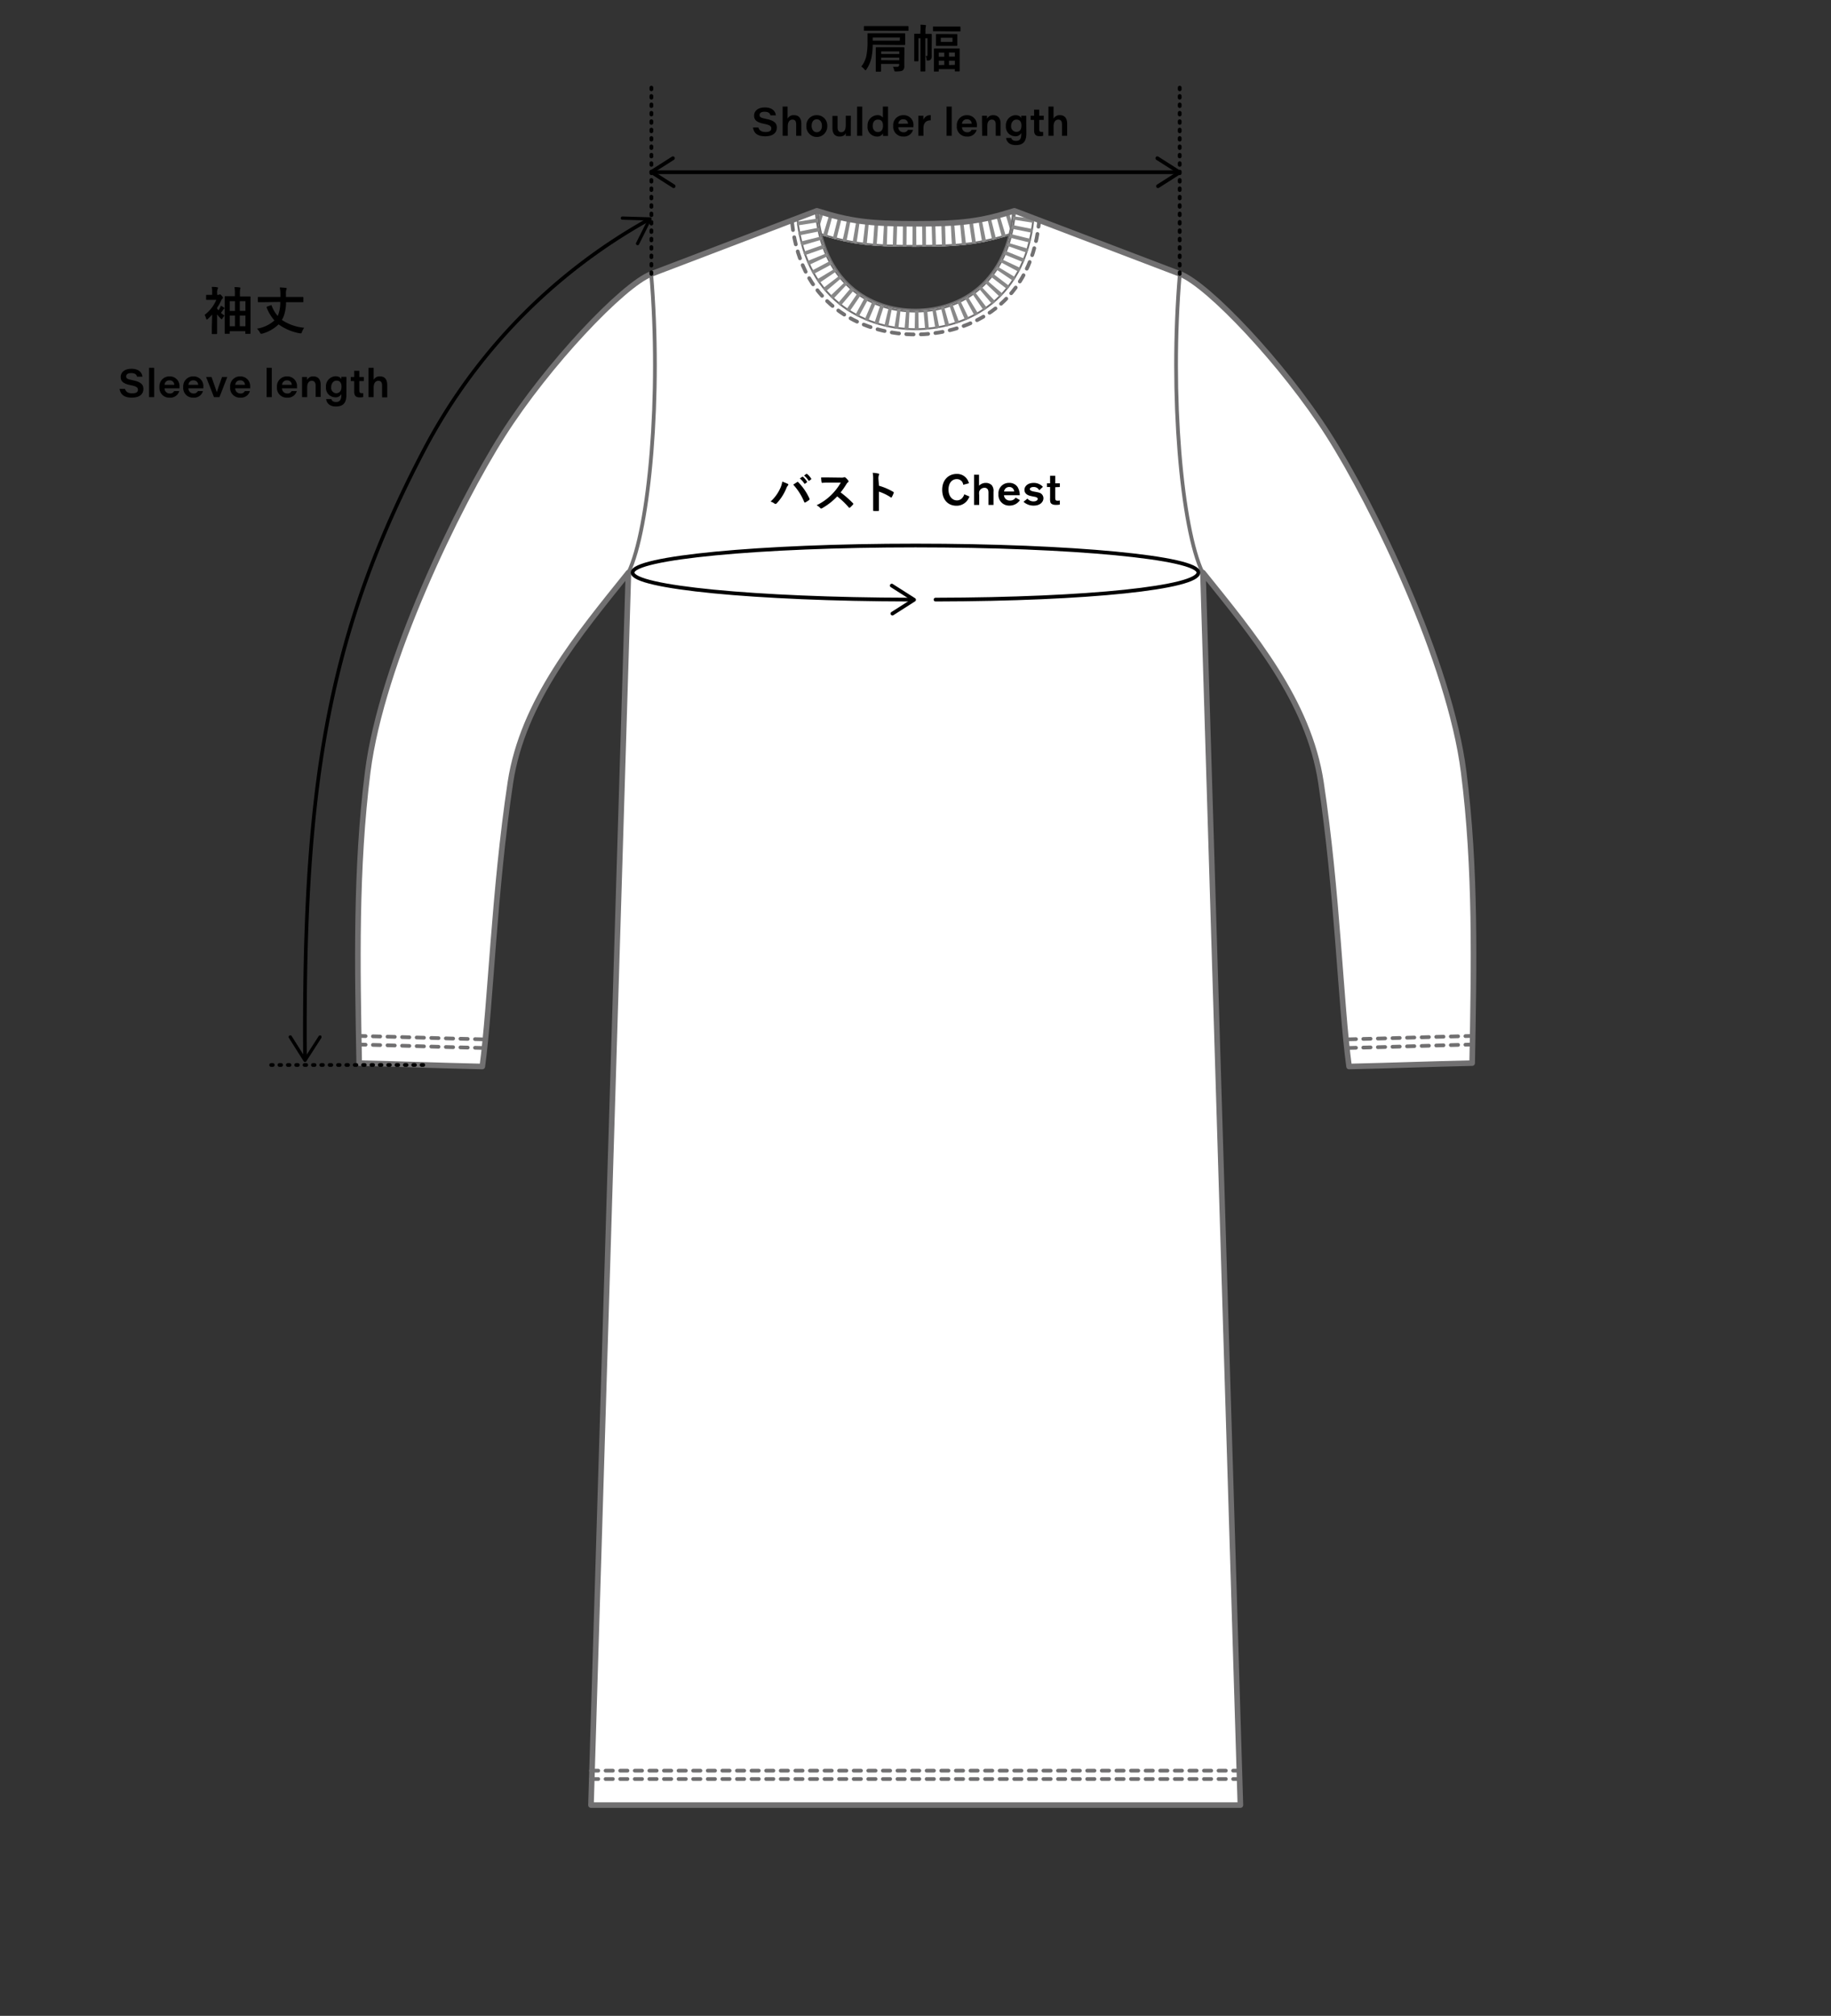 <svg viewBox="0 0 445 490" xmlns="http://www.w3.org/2000/svg" xmlns:xlink="http://www.w3.org/1999/xlink"><rect x="0" y="0" width="445" height="490" fill="#333333" stroke="none"/><clipPath id="a"><path d="m222.5 60c11.31 0 15.93-.61 24-3.16v-5.6c-8 2.54-12.66 3.16-24 3.16s-15.93-.62-24-3.16v5.59c8.07 2.55 12.69 3.17 24 3.17z"/></clipPath><clipPath id="b"><path d="m222.5 80.25c10.95 0 26.77-5.83 28.9-27.14l-4.93-1.87c-1.34 17.17-12.66 24.26-24 24.26s-22.63-7.09-24-24.26l-4.93 1.87c2.19 21.31 18.01 27.14 28.96 27.14z"/></clipPath><g stroke-linejoin="round"><g clip-path="url(#a)"><path d="m222.5 60c11.31 0 15.93-.61 24-3.16v-5.6c-8 2.54-12.66 3.16-24 3.16s-15.93-.62-24-3.16v5.59c8.07 2.55 12.69 3.17 24 3.17z" fill="#fff" stroke="#717071" stroke-linecap="round" stroke-width=".907"/><path d="m198.53 54c8 2.55 12.66 3.16 24 3.16s15.93-.61 24-3.16" fill="none" stroke="#888" stroke-dasharray=".907 1.451" stroke-width="7.254"/></g><path d="m355.66 187.61c-3.37-26.64-22-64.86-32.84-81.93s-29.21-36.47-36.08-39.09l-40.27-15.35c-1.34 17.17-12.66 24.26-24 24.26s-22.63-7.09-24-24.26l-40.21 15.35c-6.87 2.62-25.2 22-36.08 39.09s-29.47 55.32-32.84 81.93c-3 23.44-2.52 47.17-2.07 70.8 11.7.28 18.31.56 29.92.83 2.06-15.41 2.82-42.48 6.83-69.06 3-19.79 16.62-36 28.68-51l-9.1 299.59h157.77l-9.1-299.59c12.06 15.05 25.69 31.24 28.68 51 4 26.58 4.77 53.65 6.83 69.06 11.61-.27 18.22-.55 29.92-.83.48-23.63.92-47.36-2.04-70.8z" fill="#fff" stroke="#717071" stroke-linecap="round" stroke-width=".907"/><path d="m158.26 66.59c2.51 29.39-.44 62-5.53 72.58" fill="#fff" stroke="#717071" stroke-linecap="round" stroke-width=".907"/><path d="m286.74 66.59c-2.51 29.39.44 62 5.53 72.58" fill="#fff" stroke="#717071" stroke-linecap="round" stroke-width=".907"/><g clip-path="url(#b)"><path d="m222.5 80.25c10.95 0 26.77-5.83 28.9-27.14l-4.93-1.87c-1.34 17.17-12.66 24.26-24 24.26s-22.63-7.09-24-24.26l-4.93 1.87c2.19 21.31 18.01 27.14 28.96 27.14z" fill="#fff" stroke="#717071" stroke-linecap="round" stroke-width=".907"/><path d="m195.47 51.24c2 21.3 16.08 27.13 27 27.13s25-5.83 27-27.13" fill="none" stroke="#888" stroke-dasharray=".907 1.451" stroke-width="7.254"/></g><path d="m192.51 54.16c2.21 21.31 18.62 27.14 30 27.14s27.78-5.83 30-27.14" fill="none" stroke="#717071" stroke-dasharray="1.773 1.774" stroke-linecap="round" stroke-width=".907"/><path d="m327.78 254.73c11.61-.27 18.22-.55 29.92-.83" fill="none" stroke="#717071" stroke-dasharray="1.773 1.774" stroke-linecap="round" stroke-width=".907"/><path d="m327.78 252.63c11.61-.27 18.22-.55 29.92-.82" fill="none" stroke="#717071" stroke-dasharray="1.773 1.774" stroke-linecap="round" stroke-width=".907"/><path d="m117.22 252.63c-11.61-.27-18.22-.55-29.92-.82" fill="none" stroke="#717071" stroke-dasharray="1.773 1.774" stroke-linecap="round" stroke-width=".907"/><path d="m117.22 254.73c-11.61-.27-18.22-.55-29.92-.83" fill="none" stroke="#717071" stroke-dasharray="1.773 1.774" stroke-linecap="round" stroke-width=".907"/><path d="m198.53 51.24c8 2.54 12.66 3.16 24 3.16s15.93-.62 24-3.16l40.27 15.35c6.87 2.62 25.2 22 36.08 39.09s29.47 55.29 32.84 81.93c3 23.44 2.52 47.17 2.07 70.8-11.7.28-18.31.56-29.92.83-2.06-15.41-2.82-42.48-6.83-69.06-3-19.79-16.62-36-28.68-51l9.1 299.59h-157.83l9.1-299.59c-12.06 15.05-25.69 31.24-28.68 51-4 26.58-4.77 53.65-6.83 69.06-11.61-.27-18.22-.55-29.92-.83-.45-23.63-.89-47.36 2.07-70.8 3.37-26.64 22-64.86 32.84-81.93s29.21-36.47 36.08-39.09z" fill="none" stroke="#717071" stroke-linecap="round" stroke-width="1.36"/><path d="m143.63 432.43h78.87 78.87" fill="none" stroke="#717071" stroke-dasharray="1.773 1.774" stroke-linecap="round" stroke-width=".907"/><path d="m143.63 430.4h78.87 78.87" fill="none" stroke="#717071" stroke-dasharray="1.773 1.774" stroke-linecap="round" stroke-width=".907"/></g><path d="m212.1 10.88a15.48 15.48 0 0 1 -.31 3.14 8.1 8.1 0 0 1 -1.21 2.84c-.12.15-.17.24-.23.24s-.11-.07-.24-.22a3.13 3.13 0 0 0 -.78-.7 6.49 6.49 0 0 0 1.26-2.76 18.24 18.24 0 0 0 .25-3.45c0-1.16 0-1.66 0-1.74s0-.14.14-.14.53 0 1.74 0h5.42 1.71s.15 0 .15.14 0 .26 0 .8v.97.8s0 .14-.15.14-.5 0-1.71 0zm-.38-3.41c-1.14 0-1.54 0-1.62 0s-.14 0-.14-.14v-.84c0-.14 0-.15.14-.15s.48 0 1.62 0h7.34 1.59s.15 0 .15.15v.86c0 .13 0 .14-.15.14s-.45 0-1.59 0zm7 1.66h-6.62v.75h6.58zm1.06 5.46v1.47a1.3 1.3 0 0 1 -.32 1c-.22.2-.59.3-1.67.31-.38 0-.4 0-.5-.39a2.48 2.48 0 0 0 -.28-.74h1.11s.41-.09.41-.4v-.31h-4.4v.37 1.38s0 .14-.14.14h-1c-.13 0-.14 0-.14-.14s0-.46 0-1.36v-2.92c0-.9 0-1.3 0-1.38s0-.14.14-.14.5 0 1.66 0h3.35 1.66s.14 0 .14.14 0 .55 0 1.5zm-5.62-2.09v.62h4.4v-.62zm4.4 2.15v-.65h-4.4v.63z"/><path d="m226.43 11.7v1.72a1.67 1.67 0 0 1 -.18 1 .93.93 0 0 1 -.72.3c-.32 0-.32 0-.36-.31a1.36 1.36 0 0 0 -.23-.78h.28c.14 0 .19-.06.19-.33v-4h-.52v5.94 2s0 .13-.14.13h-.89c-.13 0-.15 0-.15-.13s0-.7 0-2v-5.92h-.49v4 1.45s0 .13-.15.13h-.75c-.12 0-.13 0-.13-.13s0-.5 0-1.48v-3.46c0-1 0-1.41 0-1.49s0-.15.13-.15.37 0 1.2 0h.17v-.41a12.29 12.29 0 0 0 .02-1.78 10.13 10.13 0 0 1 1.16.09c.13 0 .19.06.19.12a2.34 2.34 0 0 1 -.07.32 6.07 6.07 0 0 0 -.07 1.25v.45h.2 1.19s.14 0 .14.15 0 .57 0 1.58zm2.08-4.1c-1.15 0-1.53 0-1.61 0s-.15 0-.15-.14v-.86c0-.13 0-.15.15-.15s.46 0 1.61 0h3.15 1.63s.14 0 .14.15v.89c0 .13 0 .14-.14.14s-.47 0-1.63 0zm-.36 9.68c0 .11 0 .12-.15.12h-.89c-.12 0-.13 0-.13-.12s0-.44 0-2.42v-1.24c0-1.24 0-1.6 0-1.69s0-.13.13-.13.48 0 1.6 0h2.78 1.62s.13 0 .13.06 0 .46 0 1.59v1.39 2.39s0 .13-.13.13h-.92c-.12 0-.13 0-.13-.13v-.43h-3.91zm2.92-9h1.45s.15 0 .15.13 0 .28 0 .84v.92.85s0 .12-.15.12-.41 0-1.45 0h-2c-1 0-1.38 0-1.47 0s-.14 0-.14-.12 0-.29 0-.85v-.93c0-.56 0-.75 0-.84s0-.13.14-.13.44 0 1.47 0zm-1.58 5.51v-1h-1.34v1zm0 2v-1.03h-1.34v1.06zm2-6.61h-2.84v1h2.84zm-.85 3.59v1h1.43v-1zm1.43 3v-1.01h-1.43v1.06z"/><path d="m184.32 31c.19.65.65 1.09 1.75 1.09s1.39-.39 1.39-.88-.31-.84-1.71-1.1c-2.07-.38-2.48-1.1-2.48-2 0-1.3 1.15-2 2.58-2 2.1 0 2.65 1.18 2.72 1.93h-1.32c-.1-.38-.32-.88-1.44-.88-.77 0-1.21.28-1.21.79s.26.69 1.5.93c2.33.44 2.7 1.21 2.7 2.17 0 1.14-.83 2.08-2.85 2.08s-2.75-.87-2.95-2.13z"/><path d="m191.41 25.91v2.93a1.62 1.62 0 0 1 1.59-.84c1.09 0 1.76.69 1.76 2.09v2.91h-1.26v-2.74c0-.69-.19-1.19-.91-1.19s-1.13.64-1.13 1.6v2.33h-1.25v-7.09z"/><path d="m201.05 30.59a2.54 2.54 0 1 1 -5.07 0 2.46 2.46 0 0 1 2.54-2.59 2.48 2.48 0 0 1 2.53 2.59zm-3.8 0c0 .81.44 1.55 1.26 1.55s1.25-.71 1.25-1.53-.4-1.61-1.26-1.61-1.25.76-1.25 1.59z"/><path d="m206.77 31.61v1.43h-1.22c0-.13 0-.4 0-.65-.22.44-.59.79-1.55.79s-1.69-.59-1.69-2v-3h1.25v2.78c0 .68.24 1.18.9 1.18s1.09-.49 1.09-1.71v-2.29h1.24z"/><path d="m208.31 33v-7.09h1.25v7.09z"/><path d="m215.82 25.91v5.74 1.39h-1.22a5.72 5.72 0 0 1 0-.62 1.58 1.58 0 0 1 -1.56.76 2.29 2.29 0 0 1 -2.19-2.55 2.46 2.46 0 0 1 2.29-2.63 1.56 1.56 0 0 1 1.43.59v-2.68zm-3.72 4.69c0 .82.44 1.5 1.26 1.5s1.24-.6 1.24-1.52-.32-1.51-1.23-1.51-1.27.74-1.27 1.53z"/><path d="m218.32 30.92a1.22 1.22 0 0 0 1.25 1.23 1.07 1.07 0 0 0 1.08-.58h1.25a2.25 2.25 0 0 1 -2.35 1.61 2.37 2.37 0 0 1 -2.47-2.58 2.41 2.41 0 0 1 2.45-2.6 2.35 2.35 0 0 1 2.47 2.59v.33zm2.36-.86a1.07 1.07 0 0 0 -1.15-1.06 1.1 1.1 0 0 0 -1.19 1.09z"/><path d="m223.19 29.47c0-.44 0-.89 0-1.33h1.22v1a1.75 1.75 0 0 1 1.79-1.14v1.25c-1 0-1.77.5-1.77 1.91v1.84h-1.24z"/><path d="m230.05 33v-7.09h1.25v7.09z"/><path d="m233.8 30.92a1.21 1.21 0 0 0 1.25 1.23 1.07 1.07 0 0 0 1.08-.58h1.24a2.24 2.24 0 0 1 -2.37 1.61 2.37 2.37 0 0 1 -2.46-2.58 2.41 2.41 0 0 1 2.46-2.6 2.36 2.36 0 0 1 2.42 2.59v.33zm2.36-.86a1.07 1.07 0 0 0 -1.16-1.06 1.1 1.1 0 0 0 -1.19 1.09z"/><path d="m238.66 29.38c0-.42 0-.89 0-1.24h1.22v.72a1.61 1.61 0 0 1 1.54-.86c1.09 0 1.76.74 1.76 2v3h-1.18v-2.75c0-.64-.23-1.18-.94-1.18s-1.11.59-1.11 1.56v2.37h-1.25z"/><path d="m249.44 32.46c0 1.79-.67 2.81-2.56 2.81s-2.29-1.18-2.37-1.73h1.26c.11.37.38.71 1.18.71 1.05 0 1.26-.73 1.26-1.69v-.22a1.59 1.59 0 0 1 -1.57.77 2.27 2.27 0 0 1 -2.17-2.46 2.44 2.44 0 0 1 2.29-2.65c1 0 1.33.44 1.45.75 0-.19 0-.49 0-.61h1.21v1.43zm-3.7-1.86a1.3 1.3 0 0 0 1.26 1.45c.8 0 1.25-.52 1.25-1.5s-.42-1.48-1.21-1.48-1.3.71-1.3 1.53z"/><path d="m250.49 28.14h.83v-1.49h1.26v1.49h1.09v1h-1.09v2.26c0 .46.09.67.55.67a1.8 1.8 0 0 0 .4 0v.93a2.69 2.69 0 0 1 -.84.1c-1.06 0-1.37-.5-1.37-1.46v-2.5h-.83z"/><path d="m256.05 25.91v2.93a1.64 1.64 0 0 1 1.56-.84c1.09 0 1.75.69 1.75 2.09v2.91h-1.26v-2.74c0-.69-.19-1.19-.9-1.19s-1.14.64-1.14 1.6v2.33h-1.25v-7.09z"/><path d="m158.31 66.59v-46" fill="none" stroke="#000" stroke-dasharray=".404 1.636" stroke-linecap="round" stroke-width=".916"/><path d="m286.71 66.59v-46" fill="none" stroke="#000" stroke-dasharray=".404 1.636" stroke-linecap="round" stroke-width=".916"/><path d="m158.46 41.86h128.03" fill="none" stroke="#000" stroke-linecap="round" stroke-linejoin="round" stroke-width=".907"/><path d="m281.43 45.26 5.26-3.35-5.42-3.45" fill="none" stroke="#000" stroke-linecap="round" stroke-linejoin="round" stroke-width=".907"/><path d="m163.55 38.46-5.26 3.35 5.43 3.45" fill="none" stroke="#000" stroke-linecap="round" stroke-linejoin="round" stroke-width=".907"/><path d="m189.63 118.68a5.78 5.78 0 0 0 .49-1.61 13.05 13.05 0 0 1 1.35.55.21.21 0 0 1 .13.18.38.38 0 0 1 -.11.22 2 2 0 0 0 -.38.66 11.87 11.87 0 0 1 -2.33 3.65.43.43 0 0 1 -.31.17.37.37 0 0 1 -.25-.11 3 3 0 0 0 -.95-.47 9.71 9.71 0 0 0 2.36-3.24zm4.07-1.48a.29.29 0 0 1 .15-.07.24.24 0 0 1 .16.09 13.65 13.65 0 0 1 2.73 4 .25.25 0 0 1 0 .16.22.22 0 0 1 -.11.17 7.71 7.71 0 0 1 -.91.58c-.14.06-.21 0-.26-.1a14.17 14.17 0 0 0 -2.68-4.23zm1.27-1.31h.16a5 5 0 0 1 1 1.16v.17l-.45.34c-.08.06-.13 0-.19 0a5.17 5.17 0 0 0 -1.1-1.26zm1-.7h.16a4.34 4.34 0 0 1 1 1.12.12.12 0 0 1 0 .2l-.43.33c-.09.07-.14 0-.19 0a5 5 0 0 0 -1.09-1.25z"/><path d="m204.42 116.1a1.55 1.55 0 0 0 .75-.1.21.21 0 0 1 .12 0 .33.33 0 0 1 .19.09 3.66 3.66 0 0 1 .7.76.24.24 0 0 1 .06.14.31.31 0 0 1 -.14.22 1.76 1.76 0 0 0 -.4.48 17.74 17.74 0 0 1 -1.4 2 25 25 0 0 1 3 2.63.27.27 0 0 1 .08.16.3.3 0 0 1 -.07.16 6.35 6.35 0 0 1 -.73.74.22.22 0 0 1 -.13.06.21.21 0 0 1 -.15-.08 19.76 19.76 0 0 0 -2.83-2.7 15.59 15.59 0 0 1 -3.66 2.87.76.76 0 0 1 -.25.09.26.26 0 0 1 -.18-.1 3.14 3.14 0 0 0 -.92-.71 13.22 13.22 0 0 0 3.83-2.77 13.9 13.9 0 0 0 2.05-2.73h-2.81c-.57 0-1.13 0-1.72.06-.09 0-.12-.06-.14-.18a6.76 6.76 0 0 1 -.1-1.13h1.84z"/><path d="m213.62 118.07a15.09 15.09 0 0 1 3.46 1.48c.12.06.18.14.12.28a6.5 6.5 0 0 1 -.46 1c-.05.08-.09.12-.15.12a.14.14 0 0 1 -.11-.06 12.08 12.08 0 0 0 -2.87-1.39v2.41 2.13c0 .13 0 .16-.2.16a7.85 7.85 0 0 1 -1 0c-.15 0-.2 0-.2-.16 0-.81 0-1.45 0-2.14v-5.36a8 8 0 0 0 -.11-1.61 7.38 7.38 0 0 1 1.36.18c.15 0 .21.09.21.18a.51.51 0 0 1 -.09.25 2.68 2.68 0 0 0 -.08 1z"/><path d="m235.61 120.69a3.82 3.82 0 0 1 -.64 1.1 3.22 3.22 0 0 1 -2.54 1.14c-2 0-3.44-1.43-3.44-3.89s1.62-3.84 3.49-3.84a2.93 2.93 0 0 1 3 2.27l-1.37.37a1.78 1.78 0 0 0 -.27-.73 1.55 1.55 0 0 0 -1.32-.65c-1.2 0-2 1-2 2.56s.89 2.61 2.05 2.61a1.7 1.7 0 0 0 1.4-.72 2.45 2.45 0 0 0 .39-.76z"/><path d="m237.94 115.39v2.67a2.31 2.31 0 0 1 1.66-.68 2 2 0 0 1 1.43.56 2.12 2.12 0 0 1 .43 1.58v3.22h-1.23v-2.86a2.26 2.26 0 0 0 -.08-.74.88.88 0 0 0 -.91-.57 1.33 1.33 0 0 0 -1.26.94 3.4 3.4 0 0 0 0 .84v2.39h-1.25v-7.35z"/><path d="m247.88 121.57a3 3 0 0 1 -2.54 1.33 2.58 2.58 0 0 1 -2.68-2.78 2.52 2.52 0 0 1 2.6-2.74 2.35 2.35 0 0 1 2.05 1 3.86 3.86 0 0 1 .53 2h-3.84a1.4 1.4 0 0 0 1.48 1.29 1.52 1.52 0 0 0 1.35-.72zm-1.41-2.1a1.12 1.12 0 0 0 -1.17-1.09 1.22 1.22 0 0 0 -1.27 1.09z"/><path d="m249.71 121.2a1.83 1.83 0 0 0 1.5.67c.72 0 1-.36 1-.62s-.38-.41-.54-.45-1-.19-1.22-.25c-1.24-.29-1.47-1-1.47-1.47 0-.89.8-1.7 2.23-1.7a3 3 0 0 1 1.72.5 2 2 0 0 1 .53.47l-.89.82a1.45 1.45 0 0 0 -1.41-.79c-.6 0-.87.26-.87.53s.39.48 1.06.59c1.08.2 1.38.25 1.71.51a1.4 1.4 0 0 1 .53 1.11c0 .81-.72 1.78-2.34 1.78a3.59 3.59 0 0 1 -2.5-.93z"/><path d="m256.46 118.43v2.35c0 .65 0 .93.59.93a1.88 1.88 0 0 0 .53-.06v1a5.42 5.42 0 0 1 -.91.08c-.26 0-1.14 0-1.38-.63a3.55 3.55 0 0 1 -.08-1.07v-2.65h-.76v-.9h.76v-1.84h1.25v1.84h1.12v.9z"/><path d="m216.89 149.15 5.26-3.36-5.42-3.45" fill="none" stroke="#000" stroke-linecap="round" stroke-linejoin="round" stroke-width=".907"/><path d="m221.08 145.75c-37.32-.07-67.34-3-67.34-6.58s30.79-6.57 68.76-6.57 68.76 2.94 68.76 6.57-26.49 6.51-63.89 6.58" fill="none" stroke="#000" stroke-linecap="round" stroke-linejoin="round" stroke-width=".907"/><path d="m74.12 257.15c-.44-64.28 4.95-102 28.82-147.56a136.76 136.76 0 0 1 54.53-56.12" fill="none" stroke="#000" stroke-linecap="round" stroke-linejoin="round" stroke-width=".883"/><path d="m78 251.73a.4.4 0 0 0 -.55.12l-3.32 5.15-3.24-5.15a.4.4 0 0 0 -.68.43l3.58 5.67a.4.4 0 0 0 .33.18.36.36 0 0 0 .34-.18l3.63-5.64a.39.39 0 0 0 .06-.21.41.41 0 0 0 -.15-.37z"/><path d="m154.77 59.56a.4.4 0 0 1 -.17-.53l2.73-5.44-6.08-.18a.38.38 0 0 1 -.38-.4.4.4 0 0 1 .41-.39l6.7.2a.41.41 0 0 1 .33.19.39.39 0 0 1 0 .38l-3 6a.5.5 0 0 1 -.15.17.44.44 0 0 1 -.39 0z"/><path d="m102.87 258.87h-36.97" fill="none" stroke="#000" stroke-dasharray=".403 1.629" stroke-linecap="round" stroke-width=".912"/><path d="m51.56 76.46a13.31 13.31 0 0 1 -1.05 1.07c-.12.09-.19.15-.25.15s-.13-.09-.18-.28a3.42 3.42 0 0 0 -.36-.86 8.76 8.76 0 0 0 2.85-3.66h-1.12c-.87 0-1.14 0-1.22 0s-.14 0-.14-.14v-.93c0-.12 0-.13.14-.13s.35 0 1.22 0h.11v-.49a7.75 7.75 0 0 0 -.09-1.45c.46 0 .88 0 1.3.09.13 0 .21.06.21.14a.5.5 0 0 1 -.08.26 2.15 2.15 0 0 0 -.12 1v.45h.29a.43.43 0 0 0 .2-.06.29.29 0 0 1 .17-.06c.07 0 .16 0 .4.28s.36.42.36.52-.05.15-.14.22a1.4 1.4 0 0 0 -.3.47 13.15 13.15 0 0 1 -1 1.76v.19c.1.15.23.29.35.44a4.92 4.92 0 0 0 .37-.64 3.83 3.83 0 0 0 .2-.49 5.71 5.71 0 0 1 .75.45c.1.08.14.12.14.17s-.05.1-.12.13a1 1 0 0 0 -.22.24 7.65 7.65 0 0 1 -.53.74 7.87 7.87 0 0 0 .87.68 3.21 3.21 0 0 0 -.48.63c-.1.17-.15.25-.21.25s-.13-.06-.25-.18a10.31 10.31 0 0 1 -.87-1v3.22 1.43s0 .13-.14.13h-1c-.12 0-.14 0-.14-.13s0-.5 0-1.43zm5.52-4.88a13.5 13.5 0 0 0 -.08-1.79c.46 0 .82 0 1.26.09.13 0 .17.06.17.13a1.25 1.25 0 0 1 -.07.31 7 7 0 0 0 -.05 1.25v.49h.85 1.6s.13 0 .13.14 0 .69 0 2.59v2.48 3.75s0 .13-.13.13h-1c-.12 0-.14 0-.14-.13v-.52h-3.79v.5c0 .11 0 .13-.14.13h-.95c-.12 0-.13 0-.13-.13s0-.69 0-3.78v-2.2c0-2.19 0-2.82 0-2.89s0-.14.13-.14.47 0 1.6 0h.74zm-1.25 4h1.27v-2.36h-1.27zm1.27 3.72v-2.6h-1.27v2.6zm1.18-6.08v2.34h1.37v-2.34zm1.37 6.08v-2.6h-1.37v2.6z"/><path d="m64.38 73.45c-1.11 0-1.5 0-1.58 0s-.13 0-.13-.14v-1c0-.12 0-.13.13-.13s.47 0 1.58 0h3.77v-.66a9.78 9.78 0 0 0 -.15-1.65 13.15 13.15 0 0 1 1.44.11c.19 0 .24.1.24.17a.68.68 0 0 1 -.11.32 3.5 3.5 0 0 0 -.08 1.06v.65h2.51 1.58s.15 0 .15.13v1c0 .13 0 .14-.15.14s-.45 0-1.58 0h-2.49a9.61 9.61 0 0 1 -.61 3.55 6.94 6.94 0 0 1 -.39.77 11.55 11.55 0 0 0 5.42 1.9 4.6 4.6 0 0 0 -.54 1c-.1.27-.13.35-.26.35a1.57 1.57 0 0 1 -.25 0 12.5 12.5 0 0 1 -5.17-2.17 9.35 9.35 0 0 1 -4 2.26 1.38 1.38 0 0 1 -.28 0c-.11 0-.16-.08-.27-.3a4.22 4.22 0 0 0 -.7-.92 8.37 8.37 0 0 0 4.24-2 10 10 0 0 1 -1.89-3.15c-.06-.14 0-.15.14-.23l.84-.3c.15-.06.18-.06.23.08a8.19 8.19 0 0 0 1.47 2.51l.07-.15a8.38 8.38 0 0 0 .55-3.26z"/><path d="m30.38 94.53c.19.65.65 1.08 1.75 1.08s1.39-.38 1.39-.88-.31-.83-1.71-1.09c-2.07-.38-2.48-1.1-2.48-2 0-1.3 1.15-2 2.58-2 2.1 0 2.64 1.17 2.71 1.92h-1.31c-.1-.37-.32-.87-1.44-.87-.78 0-1.21.28-1.21.79s.26.69 1.5.92c2.33.45 2.69 1.22 2.69 2.18 0 1.14-.82 2.08-2.84 2.08s-2.76-.92-2.95-2.14z"/><path d="m36.23 96.53v-7.13h1.24v7.13z"/><path d="m40 94.4a1.21 1.21 0 0 0 1.24 1.24 1.06 1.06 0 0 0 1.08-.58h1.25a2.24 2.24 0 0 1 -2.35 1.6 2.36 2.36 0 0 1 -2.47-2.57 2.41 2.41 0 0 1 2.46-2.6 2.36 2.36 0 0 1 2.42 2.58v.33zm2.36-.85a1.08 1.08 0 0 0 -1.16-1.09 1.1 1.1 0 0 0 -1.2 1.09z"/><path d="m45.8 94.4a1.21 1.21 0 0 0 1.2 1.24 1.06 1.06 0 0 0 1.08-.58h1.25a2.24 2.24 0 0 1 -2.33 1.6 2.36 2.36 0 0 1 -2.47-2.57 2.41 2.41 0 0 1 2.47-2.6 2.36 2.36 0 0 1 2.42 2.58v.33zm2.36-.85a1.08 1.08 0 0 0 -1.16-1.09 1.1 1.1 0 0 0 -1.19 1.09z"/><path d="m51.41 91.63c.55 1.65 1.12 3.13 1.29 3.71.15-.55.46-1.46 1.27-3.71h1.27l-1.9 4.9h-1.34l-1.91-4.9z"/><path d="m57.17 94.4a1.22 1.22 0 0 0 1.25 1.24 1.07 1.07 0 0 0 1.08-.58h1.24a2.24 2.24 0 0 1 -2.35 1.6 2.36 2.36 0 0 1 -2.46-2.57 2.4 2.4 0 0 1 2.45-2.6 2.36 2.36 0 0 1 2.42 2.58v.33zm2.36-.85a1.07 1.07 0 0 0 -1.15-1.09 1.09 1.09 0 0 0 -1.19 1.09z"/><path d="m64.8 96.53v-7.13h1.25v7.13z"/><path d="m68.55 94.4a1.22 1.22 0 0 0 1.25 1.24 1.07 1.07 0 0 0 1.08-.58h1.25a2.25 2.25 0 0 1 -2.35 1.6 2.36 2.36 0 0 1 -2.47-2.57 2.4 2.4 0 0 1 2.45-2.6 2.35 2.35 0 0 1 2.42 2.58v.33zm2.36-.85a1.07 1.07 0 0 0 -1.15-1.09 1.09 1.09 0 0 0 -1.19 1.09z"/><path d="m73.41 92.86c0-.41 0-.88 0-1.23h1.22v.72a1.61 1.61 0 0 1 1.54-.86c1.1 0 1.77.74 1.77 2v3h-1.23v-2.75c0-.64-.23-1.18-.93-1.18s-1.12.59-1.12 1.55v2.42h-1.25z"/><path d="m84.19 96c0 1.79-.66 2.81-2.56 2.81s-2.29-1.23-2.37-1.81h1.26c.12.37.39.71 1.18.71 1 0 1.26-.73 1.26-1.69v-.22a1.58 1.58 0 0 1 -1.56.77 2.28 2.28 0 0 1 -2.18-2.46 2.44 2.44 0 0 1 2.29-2.65c1 0 1.34.44 1.45.75 0-.19 0-.49 0-.61h1.24v1.43zm-3.7-1.86a1.3 1.3 0 0 0 1.25 1.45c.79-.05 1.26-.59 1.26-1.59s-.43-1.48-1.21-1.48-1.3.74-1.3 1.57z"/><path d="m85.24 91.63h.84v-1.49h1.25v1.49h1.09v1h-1.09v2.26c0 .46.1.67.55.67a1.89 1.89 0 0 0 .41 0v.94a3.07 3.07 0 0 1 -.84.1c-1.06 0-1.37-.5-1.37-1.46v-2.51h-.84z"/><path d="m90.81 89.4v2.92a1.62 1.62 0 0 1 1.55-.83c1.09 0 1.75.69 1.75 2.09v3h-1.25v-2.84c0-.69-.2-1.18-.91-1.18s-1.14.63-1.14 1.6v2.37h-1.24v-7.13z"/></svg>